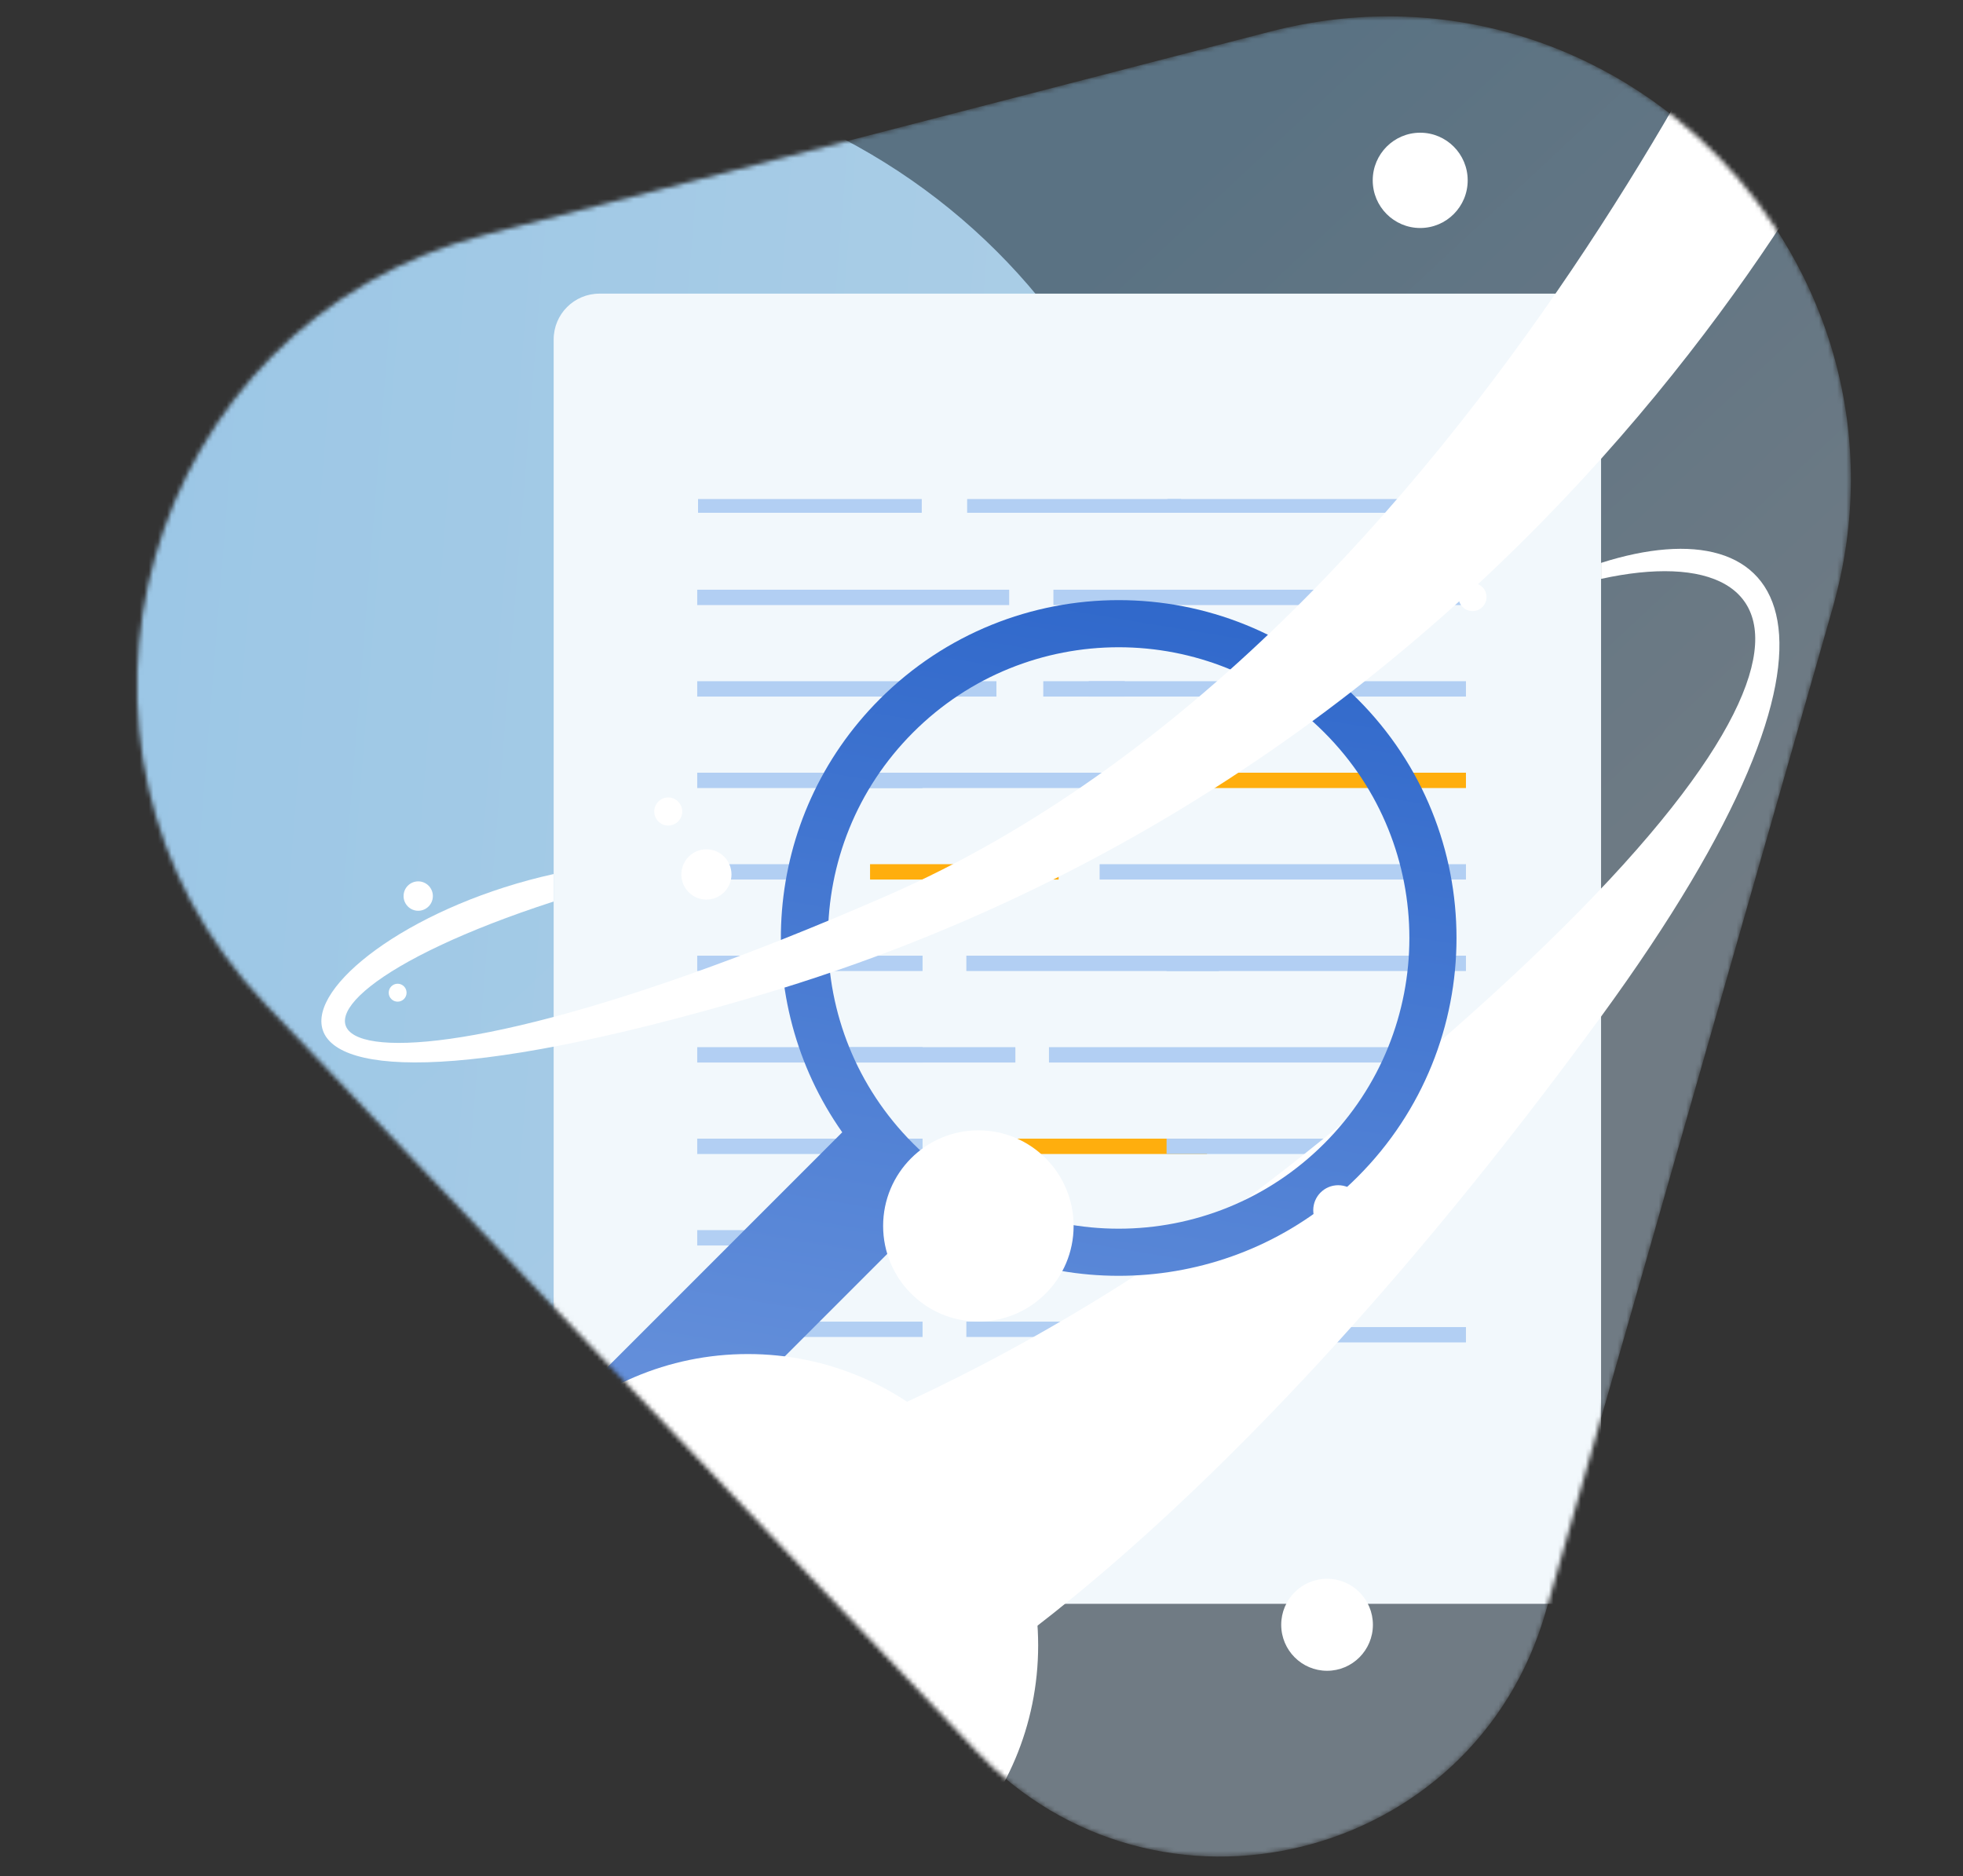 <svg width="429" height="410" viewBox="0 0 429 410" fill="none" xmlns="http://www.w3.org/2000/svg">
<rect x="0" y="0" width="429" height="410" fill="#333333" stroke="none"/>
<mask id="mask0" style="mask-type:alpha" maskUnits="userSpaceOnUse" x="-25" y="-63" width="454" height="487">
<path d="M106.048 51.279C31.143 70.657 4.634 163.388 57.978 219.428L213.45 382.758C252.788 424.084 322.139 407.028 337.821 352.17L400.474 133.007C422.037 57.578 353.484 -12.732 277.534 6.916L106.048 51.279Z" fill="url(#paint0_linear)"/>
</mask>
<g mask="url(#mask0)">
<path opacity="0.4" d="M106.048 51.279C31.143 70.657 4.634 163.388 57.978 219.428L213.45 382.758C252.788 424.084 322.139 407.028 337.821 352.17L400.474 133.007C422.037 57.578 353.484 -12.732 277.534 6.916L106.048 51.279Z" fill="url(#paint1_linear)"/>
<path fill-rule="evenodd" clip-rule="evenodd" d="M239.103 222.095C277.667 156.607 255.84 72.256 190.351 33.693C124.863 -4.871 40.512 16.956 1.949 82.444C-36.615 147.933 -14.788 232.284 50.7 270.847C116.189 309.411 200.54 287.584 239.103 222.095Z" fill="url(#paint2_linear)" fill-opacity="0.8"/>
<path fill-rule="evenodd" clip-rule="evenodd" d="M205.727 149.945L254.483 156.87L254.011 160.191L205.255 153.266L205.727 149.945Z" fill="#D4D4D4"/>
<path fill-rule="evenodd" clip-rule="evenodd" d="M263.958 158.215L310.603 164.839L310.131 168.16L263.487 161.536L263.958 158.215Z" fill="#D4D4D4"/>
<path fill-rule="evenodd" clip-rule="evenodd" d="M202.914 169.739L270.411 179.325L269.939 182.646L202.442 173.06L202.914 169.739Z" fill="#D4D4D4"/>
<path fill-rule="evenodd" clip-rule="evenodd" d="M279.983 180.684L343.122 189.651L342.651 192.972L279.512 184.005L279.983 180.684Z" fill="#D4D4D4"/>
<path fill-rule="evenodd" clip-rule="evenodd" d="M200.104 189.533L264.843 198.727L264.372 202.048L199.632 192.854L200.104 189.533Z" fill="#D4D4D4"/>
<path fill-rule="evenodd" clip-rule="evenodd" d="M274.978 200.167L292.597 202.67L292.125 205.991L274.506 203.488L274.978 200.167Z" fill="#D4D4D4"/>
<path fill-rule="evenodd" clip-rule="evenodd" d="M197.292 209.328L246.05 216.251L245.579 219.572L196.82 212.649L197.292 209.328Z" fill="#D4D4D4"/>
<path fill-rule="evenodd" clip-rule="evenodd" d="M224.365 213.172L289.784 222.462L289.313 225.783L223.894 216.493L224.365 213.172Z" fill="#D4D4D4"/>
<path fill-rule="evenodd" clip-rule="evenodd" d="M194.482 229.12L220.521 232.818L220.049 236.14L194.01 232.441L194.482 229.12Z" fill="#D4D4D4"/>
<path fill-rule="evenodd" clip-rule="evenodd" d="M231.877 234.433L272.676 240.227L272.205 243.548L231.405 237.754L231.877 234.433Z" fill="#D4D4D4"/>
<path fill-rule="evenodd" clip-rule="evenodd" d="M191.67 248.914L240.428 255.84L239.957 259.161L191.198 252.235L191.67 248.914Z" fill="#D4D4D4"/>
<path fill-rule="evenodd" clip-rule="evenodd" d="M249.901 257.185L304.549 264.946L304.077 268.267L249.429 260.506L249.901 257.185Z" fill="#D4D4D4"/>
<path fill-rule="evenodd" clip-rule="evenodd" d="M188.86 268.708L237.616 275.634L237.145 278.955L188.388 272.029L188.86 268.708Z" fill="#D4D4D4"/>
<path fill-rule="evenodd" clip-rule="evenodd" d="M214.353 272.33L257.698 278.484L257.226 281.805L213.881 275.651L214.353 272.33Z" fill="#D4D4D4"/>
<path fill-rule="evenodd" clip-rule="evenodd" d="M186.047 288.503L234.806 295.428L234.334 298.749L185.576 291.824L186.047 288.503Z" fill="#D4D4D4"/>
<path fill-rule="evenodd" clip-rule="evenodd" d="M244.279 296.773L296.348 304.168L295.876 307.489L243.808 300.094L244.279 296.773Z" fill="#D4D4D4"/>
<path fill-rule="evenodd" clip-rule="evenodd" d="M183.237 308.297L231.993 315.22L231.522 318.541L182.765 311.618L183.237 308.297Z" fill="#D4D4D4"/>
<path fill-rule="evenodd" clip-rule="evenodd" d="M212.759 312.489L275.73 321.433L275.258 324.755L212.287 315.81L212.759 312.489Z" fill="#D4D4D4"/>
<path fill-rule="evenodd" clip-rule="evenodd" d="M284.79 322.72L349.568 331.919L349.096 335.24L284.318 326.041L284.79 322.72Z" fill="#D4D4D4"/>
<path fill-rule="evenodd" clip-rule="evenodd" d="M180.425 328.091L229.184 335.015L228.712 338.336L179.954 331.413L180.425 328.091Z" fill="#D4D4D4"/>
<path fill-rule="evenodd" clip-rule="evenodd" d="M238.657 336.36L290.726 343.755L290.254 347.076L238.186 339.681L238.657 336.36Z" fill="#D4D4D4"/>
<path d="M339.901 64.169H131C125.477 64.169 121 68.646 121 74.169V340.472C121 345.995 125.477 350.472 131 350.472H339.901C345.424 350.472 349.901 345.995 349.901 340.472V74.169C349.901 68.646 345.424 64.169 339.901 64.169Z" fill="#F2F8FC"/>
<path d="M154.052 110.553H199.943" stroke="#B2CFF3" stroke-width="3" stroke-miterlimit="10" stroke-linecap="square"/>
<path d="M212.866 110.553H256.624" stroke="#B2CFF3" stroke-width="3" stroke-miterlimit="10" stroke-linecap="square"/>
<path d="M256.625 110.553H318.697" stroke="#B2CFF3" stroke-width="3" stroke-miterlimit="10" stroke-linecap="square"/>
<path d="M154.052 130.546H218.871" stroke="#D4D4D4" stroke-miterlimit="10" stroke-linecap="square"/>
<path d="M231.894 130.546H292.31" stroke="#D4D4D4" stroke-miterlimit="10" stroke-linecap="square"/>
<path d="M302.886 130.546H318.696" stroke="#D4D4D4" stroke-miterlimit="10" stroke-linecap="square"/>
<path d="M154.052 150.538H216.085" stroke="#D4D4D4" stroke-miterlimit="10" stroke-linecap="square"/>
<path d="M229.676 150.538H244.117" stroke="#D4D4D4" stroke-miterlimit="10" stroke-linecap="square"/>
<path d="M239.62 150.538H318.696" stroke="#D4D4D4" stroke-miterlimit="10" stroke-linecap="square"/>
<path d="M154.052 170.531H199.943" stroke="#D4D4D4" stroke-miterlimit="10" stroke-linecap="square"/>
<path d="M181.395 170.531H244.118" stroke="#D4D4D4" stroke-miterlimit="10" stroke-linecap="square"/>
<path d="M256.625 170.531H318.697" stroke="#D4D4D4" stroke-miterlimit="10" stroke-linecap="square"/>
<path d="M154.052 190.523H176.997" stroke="#D4D4D4" stroke-miterlimit="10" stroke-linecap="square"/>
<path d="M191.822 190.523H229.677" stroke="#D4D4D4" stroke-miterlimit="10" stroke-linecap="square"/>
<path d="M241.994 190.523H318.697" stroke="#D4D4D4" stroke-miterlimit="10" stroke-linecap="square"/>
<path d="M154.052 210.516H199.943" stroke="#D4D4D4" stroke-miterlimit="10" stroke-linecap="square"/>
<path d="M212.866 210.516H264.709" stroke="#D4D4D4" stroke-miterlimit="10" stroke-linecap="square"/>
<path d="M256.625 210.516H318.697" stroke="#D4D4D4" stroke-miterlimit="10" stroke-linecap="square"/>
<path d="M154.052 230.508H199.943" stroke="#D4D4D4" stroke-miterlimit="10" stroke-linecap="square"/>
<path d="M179.8 230.508H220.226" stroke="#D4D4D4" stroke-miterlimit="10" stroke-linecap="square"/>
<path d="M230.921 230.508H318.696" stroke="#D4D4D4" stroke-miterlimit="10" stroke-linecap="square"/>
<path d="M154.052 250.501H199.943" stroke="#D4D4D4" stroke-miterlimit="10" stroke-linecap="square"/>
<path d="M212.866 250.501H262.103" stroke="#D4D4D4" stroke-miterlimit="10" stroke-linecap="square"/>
<path d="M256.625 250.501H318.697" stroke="#D4D4D4" stroke-miterlimit="10" stroke-linecap="square"/>
<path d="M154.052 270.494H199.943" stroke="#D4D4D4" stroke-miterlimit="10" stroke-linecap="square"/>
<path d="M183.869 270.494H244.117" stroke="#D4D4D4" stroke-miterlimit="10" stroke-linecap="square"/>
<path d="M154.052 290.486H199.943" stroke="#D4D4D4" stroke-miterlimit="10" stroke-linecap="square"/>
<path d="M212.866 290.486H262.103" stroke="#D4D4D4" stroke-miterlimit="10" stroke-linecap="square"/>
<path fill-rule="evenodd" clip-rule="evenodd" d="M152.375 128.868H220.548V132.223H152.375V128.868Z" fill="#B2CFF3"/>
<path fill-rule="evenodd" clip-rule="evenodd" d="M230.216 128.868H293.987V132.223H230.216V128.868Z" fill="#B2CFF3"/>
<path fill-rule="evenodd" clip-rule="evenodd" d="M301.208 128.868H320.373V132.223H301.208V128.868Z" fill="#B2CFF3"/>
<path fill-rule="evenodd" clip-rule="evenodd" d="M152.375 148.861H217.763V152.215H152.375V148.861Z" fill="#B2CFF3"/>
<path fill-rule="evenodd" clip-rule="evenodd" d="M228 148.861H245.795V152.215H228V148.861Z" fill="#B2CFF3"/>
<path fill-rule="evenodd" clip-rule="evenodd" d="M237.943 148.861H320.373V152.215H237.943V148.861Z" fill="#B2CFF3"/>
<path fill-rule="evenodd" clip-rule="evenodd" d="M152.375 168.854H201.62V172.208H152.375V168.854Z" fill="#B2CFF3"/>
<path fill-rule="evenodd" clip-rule="evenodd" d="M179.717 168.854H245.795V172.208H179.717V168.854Z" fill="#B2CFF3"/>
<path fill-rule="evenodd" clip-rule="evenodd" d="M254.947 168.854H320.373V172.208H254.947V168.854Z" fill="#FFAE0D"/>
<path fill-rule="evenodd" clip-rule="evenodd" d="M152.375 188.846H178.674V192.2H152.375V188.846Z" fill="#B2CFF3"/>
<path fill-rule="evenodd" clip-rule="evenodd" d="M190.145 188.846H231.354V192.2H190.145V188.846Z" fill="#FFAE0D"/>
<path fill-rule="evenodd" clip-rule="evenodd" d="M240.316 188.846H320.374V192.2H240.316V188.846Z" fill="#B2CFF3"/>
<path fill-rule="evenodd" clip-rule="evenodd" d="M152.375 208.839H201.62V212.193H152.375V208.839Z" fill="#B2CFF3"/>
<path fill-rule="evenodd" clip-rule="evenodd" d="M211.189 208.839H266.387V212.193H211.189V208.839Z" fill="#B2CFF3"/>
<path fill-rule="evenodd" clip-rule="evenodd" d="M254.947 208.839H320.373V212.193H254.947V208.839Z" fill="#B2CFF3"/>
<path fill-rule="evenodd" clip-rule="evenodd" d="M152.375 228.831H201.62V232.186H152.375V228.831Z" fill="#B2CFF3"/>
<path fill-rule="evenodd" clip-rule="evenodd" d="M178.123 228.831H221.904V232.186H178.123V228.831Z" fill="#B2CFF3"/>
<path fill-rule="evenodd" clip-rule="evenodd" d="M229.244 228.831H320.374V232.186H229.244V228.831Z" fill="#B2CFF3"/>
<path fill-rule="evenodd" clip-rule="evenodd" d="M152.375 248.824H201.62V252.178H152.375V248.824Z" fill="#B2CFF3"/>
<path fill-rule="evenodd" clip-rule="evenodd" d="M211.189 248.824H263.781V252.178H211.189V248.824Z" fill="#FFAE0D"/>
<path fill-rule="evenodd" clip-rule="evenodd" d="M254.947 248.824H320.373V252.178H254.947V248.824Z" fill="#B2CFF3"/>
<path fill-rule="evenodd" clip-rule="evenodd" d="M152.375 268.816H201.62V272.171H152.375V268.816Z" fill="#B2CFF3"/>
<path fill-rule="evenodd" clip-rule="evenodd" d="M182.192 268.816H245.795V272.171H182.192V268.816Z" fill="#B2CFF3"/>
<path fill-rule="evenodd" clip-rule="evenodd" d="M254.947 290H320.373V293.354H254.947V290Z" fill="#B2CFF3"/>
<path fill-rule="evenodd" clip-rule="evenodd" d="M152.375 288.809H201.62V292.163H152.375V288.809Z" fill="#B2CFF3"/>
<path fill-rule="evenodd" clip-rule="evenodd" d="M211.189 288.809H263.781V292.163H211.189V288.809Z" fill="#B2CFF3"/>
<path fill-rule="evenodd" clip-rule="evenodd" d="M349.911 123C390.291 110.133 412.309 136.652 349.911 222.141C260.668 344.411 196.938 375.189 196.938 375.189L148.541 324.567C148.541 324.567 211.313 310.794 284.276 252.806C411.666 151.561 396.124 116.325 349.911 126.5L349.911 123Z" fill="white"/>
<path fill-rule="evenodd" clip-rule="evenodd" d="M192.273 152.764C221.101 123.936 267.859 123.936 296.688 152.764C325.516 181.592 325.516 228.35 296.688 257.178C271.009 282.856 231.105 285.662 202.318 265.595L104.982 362.93C99.969 367.965 91.811 367.965 86.776 362.93C81.741 357.917 81.741 349.759 86.776 344.724L184.067 247.433C163.77 218.624 166.506 178.531 192.273 152.764ZM289.401 249.891C314.214 225.078 314.214 184.863 289.401 160.05C264.588 135.237 224.373 135.237 199.56 160.05C174.747 184.863 174.747 225.078 199.56 249.891C224.373 274.704 264.588 274.704 289.401 249.891Z" fill="url(#paint3_linear)"/>
<path fill-rule="evenodd" clip-rule="evenodd" d="M226.882 359.552C226.882 394.71 198.478 423.212 163.441 423.212C128.404 423.212 100 394.71 100 359.552C100 324.395 128.404 295.892 163.441 295.892C198.478 295.892 226.882 324.395 226.882 359.552Z" fill="white"/>
<path fill-rule="evenodd" clip-rule="evenodd" d="M234.631 267.895C234.631 279.43 225.312 288.781 213.816 288.781C202.321 288.781 193.001 279.43 193.001 267.895C193.001 256.36 202.321 247.008 213.816 247.008C225.312 247.008 234.631 256.36 234.631 267.895Z" fill="white"/>
<path fill-rule="evenodd" clip-rule="evenodd" d="M300.039 355.054C300.039 360.607 295.553 365.108 290.02 365.108C284.486 365.108 280 360.607 280 355.054C280 349.501 284.486 345 290.02 345C295.553 345 300.039 349.501 300.039 355.054Z" fill="white"/>
<path fill-rule="evenodd" clip-rule="evenodd" d="M297.896 264.467C297.896 267.486 295.457 269.934 292.448 269.934C289.439 269.934 287 267.486 287 264.467C287 261.448 289.439 259 292.448 259C295.457 259 297.896 261.448 297.896 264.467Z" fill="white"/>
<path fill-rule="evenodd" clip-rule="evenodd" d="M324.868 130.472C324.868 132.167 323.498 133.541 321.81 133.541C320.121 133.541 318.752 132.167 318.752 130.472C318.752 128.778 320.121 127.404 321.81 127.404C323.498 127.404 324.868 128.778 324.868 130.472Z" fill="white"/>
<path fill-rule="evenodd" clip-rule="evenodd" d="M149.098 177.334C149.098 179.028 147.729 180.402 146.04 180.402C144.351 180.402 142.982 179.028 142.982 177.334C142.982 175.639 144.351 174.265 146.04 174.265C147.729 174.265 149.098 175.639 149.098 177.334Z" fill="white"/>
<path fill-rule="evenodd" clip-rule="evenodd" d="M88.854 216.929C88.854 218.011 87.98 218.888 86.902 218.888C85.824 218.888 84.95 218.011 84.95 216.929C84.95 215.847 85.824 214.97 86.902 214.97C87.98 214.97 88.854 215.847 88.854 216.929Z" fill="white"/>
<path fill-rule="evenodd" clip-rule="evenodd" d="M94.599 195.812C94.599 197.586 93.166 199.024 91.398 199.024C89.631 199.024 88.198 197.586 88.198 195.812C88.198 194.039 89.631 192.601 91.398 192.601C93.166 192.601 94.599 194.039 94.599 195.812Z" fill="white"/>
<path fill-rule="evenodd" clip-rule="evenodd" d="M320.754 39.413C320.754 45.163 316.108 49.825 310.377 49.825C304.646 49.825 300 45.163 300 39.413C300 33.662 304.646 29 310.377 29C316.108 29 320.754 33.662 320.754 39.413Z" fill="white"/>
<path fill-rule="evenodd" clip-rule="evenodd" d="M159.86 191.089C159.86 194.123 157.408 196.584 154.383 196.584C151.359 196.584 148.907 194.123 148.907 191.089C148.907 188.054 151.359 185.593 154.383 185.593C157.408 185.593 159.86 188.054 159.86 191.089Z" fill="white"/>
<path fill-rule="evenodd" clip-rule="evenodd" d="M121 191C61.586 204.15 30.294 257.627 165.958 217.485C352.039 162.424 418.175 -3.46 418.175 -3.46L395.555 -35.25C395.555 -35.25 324.038 138.859 193.866 195.718C65.131 251.949 42.028 222.611 121 197L121 191Z" fill="white"/>
</g>
<defs>
<linearGradient id="paint0_linear" x1="187.479" y1="-33.548" x2="300.751" y2="125.557" gradientUnits="userSpaceOnUse">
<stop stop-color="#E5F3FD"/>
<stop offset="1" stop-color="#CBE7FC"/>
</linearGradient>
<linearGradient id="paint1_linear" x1="314.186" y1="-10.496" x2="450.106" y2="135.319" gradientUnits="userSpaceOnUse">
<stop stop-color="#94D0FB"/>
<stop offset="1" stop-color="#CBE7FC"/>
</linearGradient>
<linearGradient id="paint2_linear" x1="239.966" y1="114.414" x2="8.772" y2="95.705" gradientUnits="userSpaceOnUse">
<stop stop-color="#BFE4FF"/>
<stop offset="1" stop-color="#AADBFF"/>
</linearGradient>
<linearGradient id="paint3_linear" x1="177.545" y1="8.493" x2="84.212" y2="573.573" gradientUnits="userSpaceOnUse">
<stop stop-color="#1252C2"/>
<stop offset="1" stop-color="#B0C8F1"/>
</linearGradient>
</defs>
</svg>
